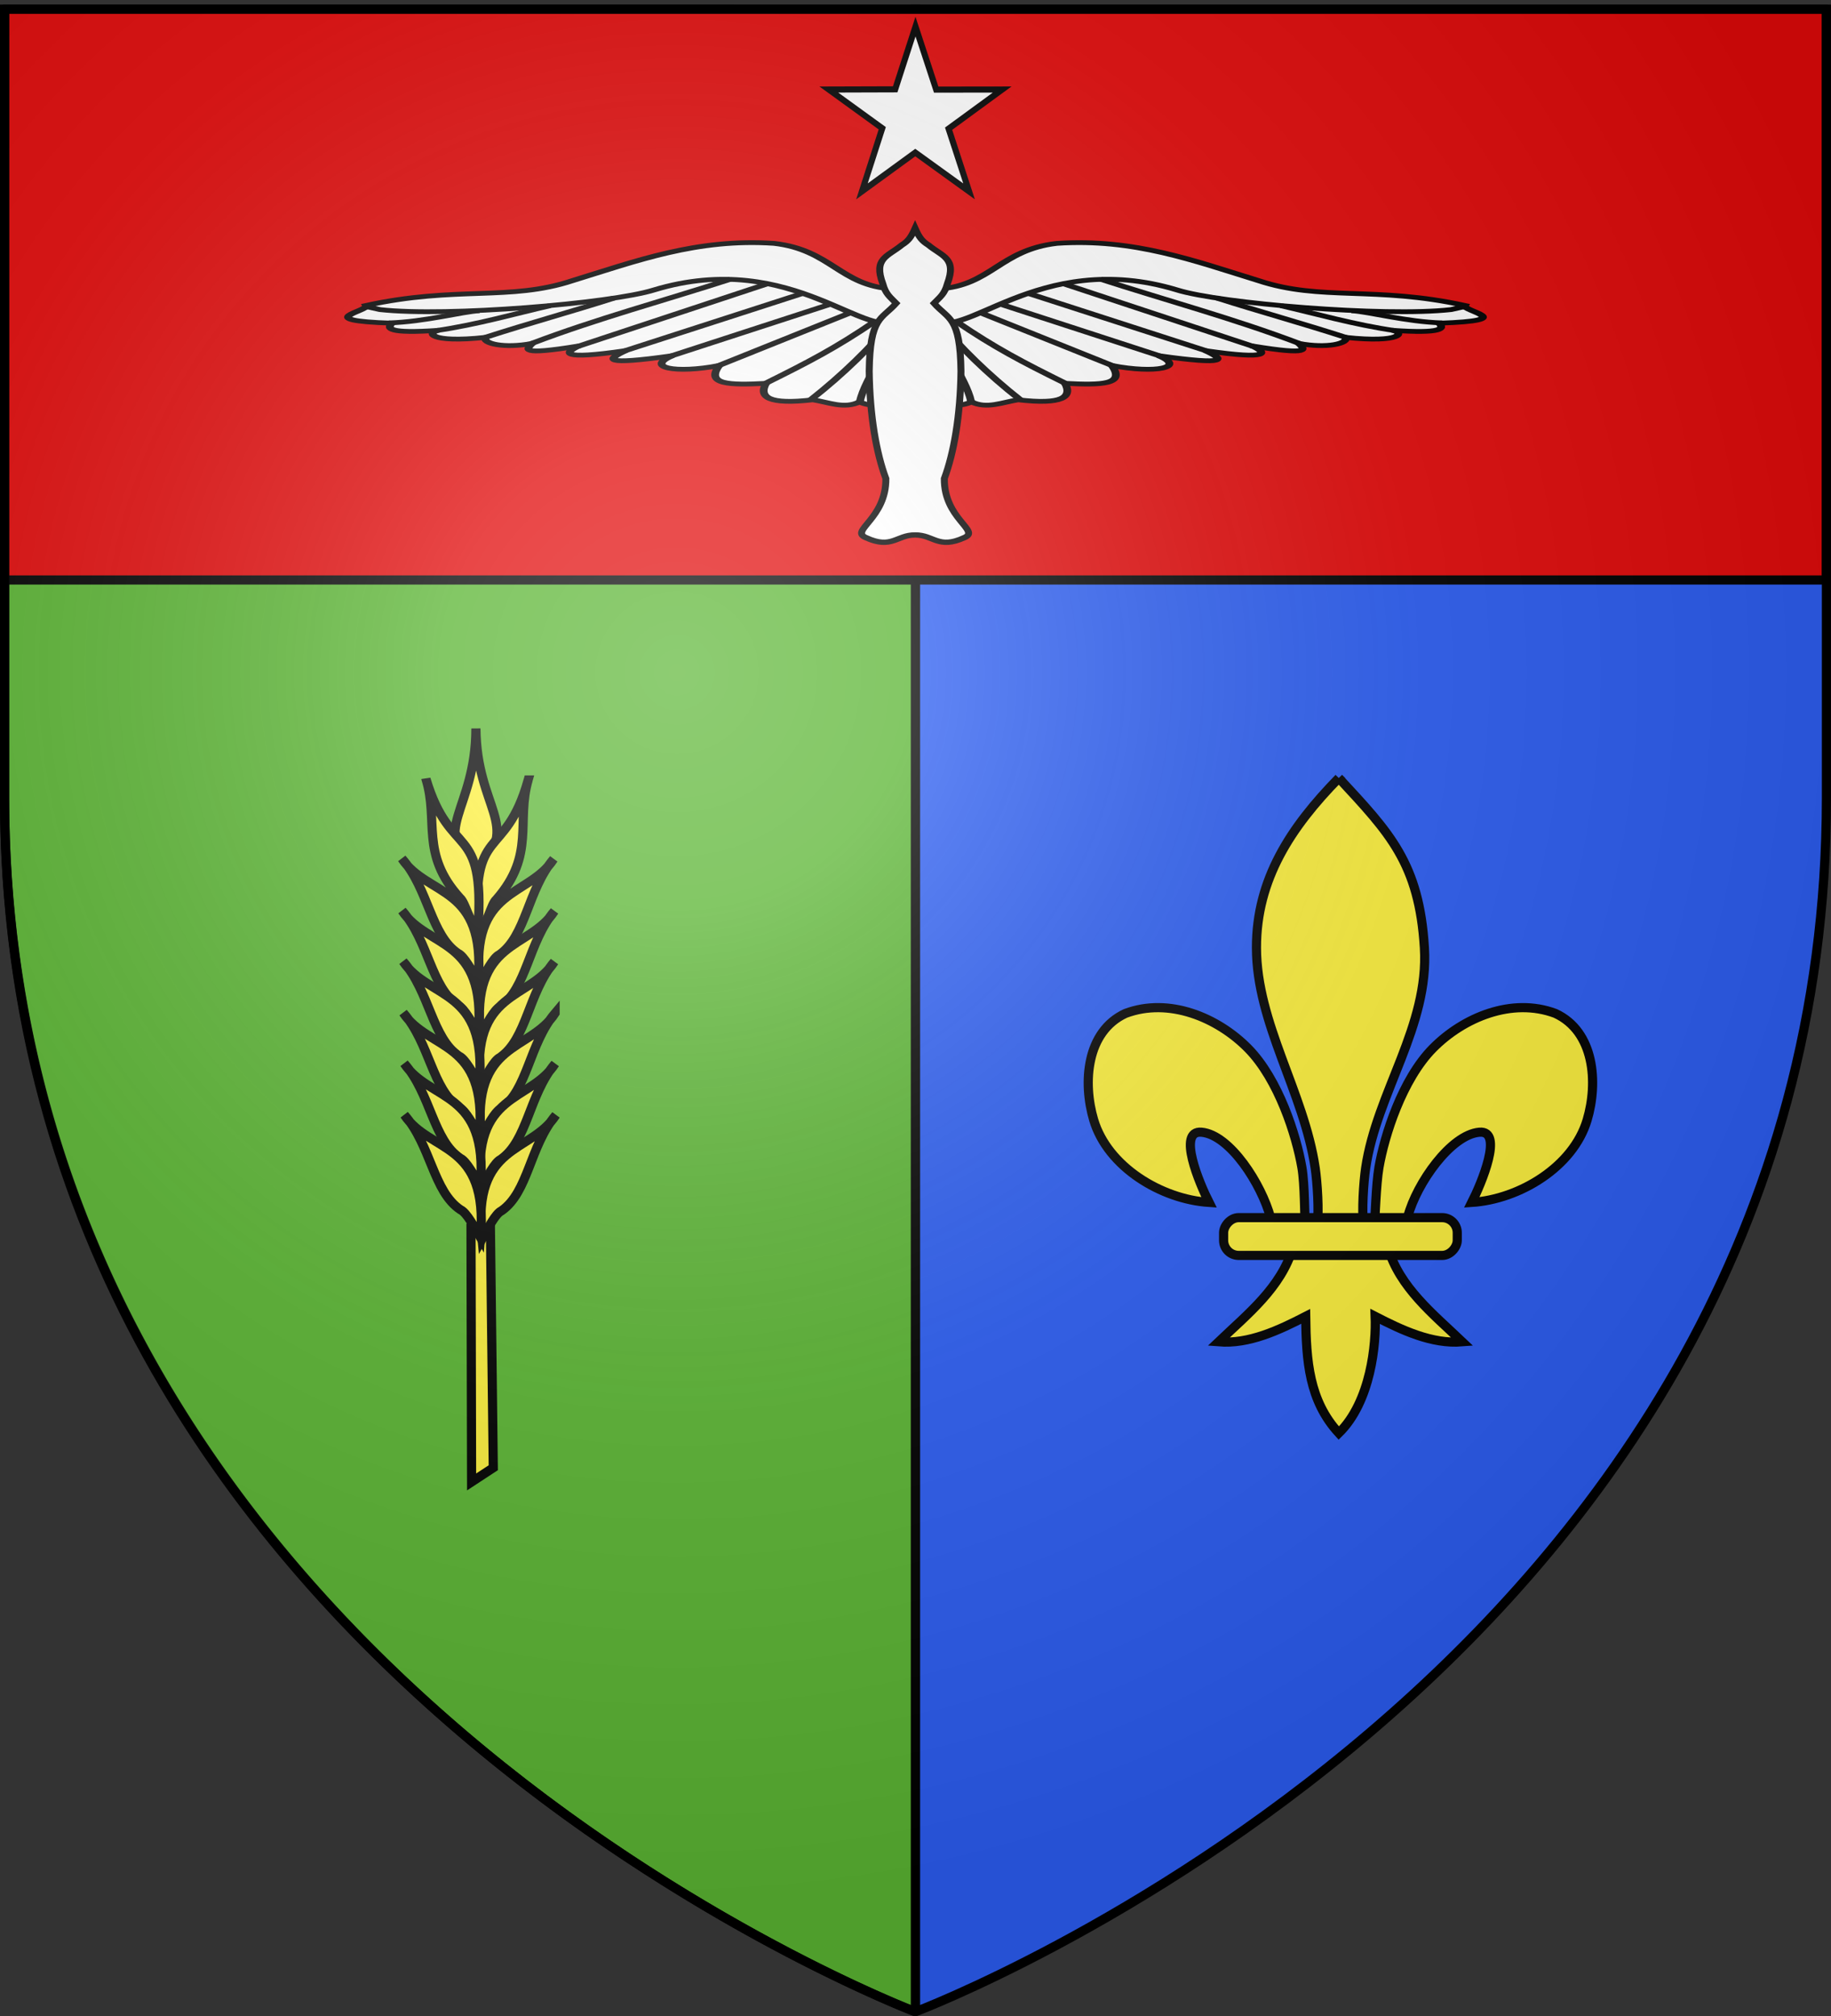 <svg xmlns="http://www.w3.org/2000/svg" xmlns:xlink="http://www.w3.org/1999/xlink" width="600.003" height="660.824" version="1.0"><rect width="100%" height="100%" fill="#333333" stroke="none"/><desc>Flag of Canton of Valais (Wallis)</desc><defs><radialGradient xlink:href="#a" id="b" cx="221.445" cy="226.331" r="300" fx="221.445" fy="226.331" gradientTransform="matrix(1.353 0 0 1.349 -77.63 -85.747)" gradientUnits="userSpaceOnUse"/><linearGradient id="a"><stop offset="0" style="stop-color:white;stop-opacity:.314"/><stop offset=".19" style="stop-color:white;stop-opacity:.251"/><stop offset=".6" style="stop-color:#6b6b6b;stop-opacity:.125"/><stop offset="1" style="stop-color:black;stop-opacity:.125"/></linearGradient></defs><g style="display:inline"><path d="M300.147 656.976s298.5-112.32 298.5-397.772V3.652h-298.5z" style="fill:#2b5df2;fill-opacity:1;fill-rule:evenodd;stroke:none;stroke-width:1px;stroke-linecap:butt;stroke-linejoin:miter;stroke-opacity:1" transform="translate(-.145 .848)"/><path d="M300.147 656.976V.652" style="fill:none;fill-opacity:1;fill-rule:evenodd;stroke:#000;stroke-width:3;stroke-linecap:butt;stroke-linejoin:miter;stroke-miterlimit:4;stroke-dasharray:none;stroke-opacity:1" transform="translate(-.145 .848)"/><path d="M300.103 657.879V4.448H1.647v255.551c0 156.806 90.062 261.886 171.238 324.477 14.827 11.432 29.357 21.37 42.987 29.996 15.722 9.95 30.248 18.141 42.653 24.628a550 550 0 0 0 23.16 11.446c9.404 4.366 15.673 6.908 17.703 7.7z" style="fill:#5ab532;fill-opacity:1;fill-rule:evenodd;stroke:#000;stroke-width:3;stroke-linecap:butt;stroke-linejoin:miter;stroke-miterlimit:4;stroke-dasharray:none;stroke-opacity:1" transform="translate(-.145 .848)"/></g><g style="display:inline"><path d="m1.645 2.152 597.002.03v187.054H1.646z" style="fill:#e20909;fill-opacity:1;fill-rule:evenodd;stroke:#000;stroke-width:3;stroke-linecap:round;stroke-linejoin:round;stroke-miterlimit:4;stroke-dashoffset:0;stroke-opacity:1;display:inline" transform="translate(-.145 .848)"/><g style="stroke:#000;stroke-width:5.33;stroke-miterlimit:4;stroke-dasharray:none;stroke-opacity:1" transform="matrix(.563 0 0 .563 465.797 666.014)"><path d="M-48.097-730.047C-18.635-698.2-1.31-680.639 1.716-631.226c2.8 45.728-27.63 83.959-34.188 128.188-1.244 8.39-2.311 25.513-1.187 32.458.832 5.143 3.392 20.855 6.187 1.414.575-3.999.987-24.06 2.75-34.247 3.212-18.561 13.498-51.199 31.344-69.281 17.838-18.075 46.104-29.799 71.312-20.344 22.84 10.538 25 40.3 18.5 62.062-8.138 27.256-39.24 46.12-67.125 47.97 5.526-10.927 18.75-42.114 4.407-40.876-16.603 1.433-36.463 29.681-41.633 49.06-1.947 7.297-1.16 18.627-11.586 18.159 6.875 23.228 26.28 38.598 43.281 54.812-17.722 1.474-35.255-6.867-50.719-14.812.654 15.925-2.437 49.567-21.156 67.937-17.375-18.916-18.956-41.986-19.281-67.937-15.463 7.945-32.996 16.286-50.719 14.812 17.001-16.214 36.407-31.584 43.281-54.812-10.425.468-11.052-10.155-13-17.453-5.17-19.377-23.616-48.333-40.218-49.766-14.344-1.238-1.12 29.949 4.406 40.875-27.884-1.848-58.986-20.713-67.125-47.969-6.499-21.762-4.34-51.524 18.5-62.062 25.208-9.455 53.474 2.27 71.312 20.344 17.846 18.082 28.132 50.72 31.344 69.281 1.763 10.187 1.468 28.834 2.043 32.833 2.796 19.441 6.062 5.143 6.895 0 1.124-6.945.056-24.069-1.188-32.458-6.559-44.23-34.109-84.015-34.187-128.188-.07-39.886 19.983-70.234 47.937-98.82z" style="fill:#fcef3c;fill-opacity:1;fill-rule:evenodd;stroke:#000;stroke-width:5.33;stroke-linecap:butt;stroke-linejoin:miter;stroke-miterlimit:4;stroke-dasharray:none;stroke-opacity:1"/><rect width="136" height="22" x="-20.841" y="-474.154" rx="8.805" ry="8.805" style="fill:#fcef3c;fill-opacity:1;fill-rule:evenodd;stroke:#000;stroke-width:5.33;stroke-linejoin:round;stroke-miterlimit:4;stroke-dasharray:none;stroke-opacity:1" transform="scale(-1 1)"/></g><g style="opacity:1;fill:#fcef3c;fill-opacity:1;stroke:#000;stroke-width:3.721;stroke-miterlimit:4;stroke-dasharray:none;stroke-opacity:1;display:inline"><g style="stroke-width:3.252;stroke-miterlimit:4;stroke-dasharray:none"><path d="m1057.796 343.824 57.143-63.095 5.205 4.527-59.92 67.46z" style="fill:#fcef3c;fill-opacity:1;fill-rule:evenodd;stroke:#000;stroke-width:3.252;stroke-linecap:butt;stroke-linejoin:miter;stroke-miterlimit:4;stroke-dasharray:none;stroke-opacity:1" transform="scale(-.922 .922)rotate(-41.482 676.138 2060.922)"/><g style="fill:#fcef3c;fill-opacity:1;stroke:#000;stroke-width:3.252;stroke-miterlimit:4;stroke-dasharray:none;stroke-opacity:1"><path d="M1236.49 151.036c-19.492 22.086-11.329 38.487-33.552 37.355-1.55-22.515 14.378-16.025 33.552-37.355z" style="fill:#fcef3c;fill-opacity:1;fill-rule:evenodd;stroke:#000;stroke-width:3.252;stroke-linecap:butt;stroke-linejoin:miter;stroke-miterlimit:4;stroke-dasharray:none;stroke-opacity:1;display:inline" transform="scale(-.922 .922)rotate(-41.482 676.138 2060.922)"/><g style="fill:#fcef3c;fill-opacity:1;stroke:#000;stroke-width:3.252;stroke-miterlimit:4;stroke-dasharray:none;stroke-opacity:1"><path d="M1210.439 152.46c-13.245 27.249 5.454 25.133-22.223 51.588-1.133-3.377 2.916-9.587 2.551-12.342.138-21.16 13.048-25.216 19.672-39.246zM1185.042 167.54c-2.531 16.137 15.772 27.116-9.524 50.397.91-4.095 2.412-9.997 1.461-12.117-2.788-11.344 7.74-23.86 8.063-38.28z" style="fill:#fcef3c;fill-opacity:1;fill-rule:evenodd;stroke:#000;stroke-width:3.252;stroke-linecap:butt;stroke-linejoin:miter;stroke-miterlimit:4;stroke-dasharray:none;stroke-opacity:1;display:inline" transform="scale(-.922 .922)rotate(-41.482 676.138 2060.922)"/><path d="M1172.578 181.23c-2.53 16.138 15.772 27.117-9.524 50.397.91-4.095 2.412-9.997 1.461-12.117-2.788-11.344 7.74-23.86 8.063-38.28z" style="fill:#fcef3c;fill-opacity:1;fill-rule:evenodd;stroke:#000;stroke-width:3.252;stroke-linecap:butt;stroke-linejoin:miter;stroke-miterlimit:4;stroke-dasharray:none;stroke-opacity:1;display:inline" transform="scale(-.922 .922)rotate(-41.482 676.138 2060.922)"/><path d="M1160.673 194.722c-2.53 16.138 15.773 27.117-9.524 50.397.91-4.095 2.412-9.997 1.461-12.117-2.788-11.344 7.74-23.86 8.063-38.28z" style="fill:#fcef3c;fill-opacity:1;fill-rule:evenodd;stroke:#000;stroke-width:3.252;stroke-linecap:butt;stroke-linejoin:miter;stroke-miterlimit:4;stroke-dasharray:none;stroke-opacity:1;display:inline" transform="scale(-.922 .922)rotate(-41.482 676.138 2060.922)"/><path d="M1148.372 208.214c-2.531 16.138 15.772 27.117-9.524 50.397.91-4.095 2.411-9.997 1.46-12.117-2.787-11.344 7.74-23.86 8.064-38.28z" style="fill:#fcef3c;fill-opacity:1;fill-rule:evenodd;stroke:#000;stroke-width:3.252;stroke-linecap:butt;stroke-linejoin:miter;stroke-miterlimit:4;stroke-dasharray:none;stroke-opacity:1;display:inline" transform="scale(-.922 .922)rotate(-41.482 676.138 2060.922)"/><path d="M1136.467 221.706c-2.531 16.138 15.772 27.117-9.524 50.397.91-4.095 2.412-9.997 1.461-12.117-2.788-11.344 7.74-23.86 8.063-38.28z" style="fill:#fcef3c;fill-opacity:1;fill-rule:evenodd;stroke:#000;stroke-width:3.252;stroke-linecap:butt;stroke-linejoin:miter;stroke-miterlimit:4;stroke-dasharray:none;stroke-opacity:1;display:inline" transform="scale(-.922 .922)rotate(-41.482 676.138 2060.922)"/><path d="M1124.165 235.198c-2.53 16.138 15.773 27.117-9.524 50.397.91-4.095 2.412-9.996 1.461-12.117-2.788-11.344 7.74-23.86 8.063-38.28z" style="fill:#fcef3c;fill-opacity:1;fill-rule:evenodd;stroke:#000;stroke-width:3.252;stroke-linecap:butt;stroke-linejoin:miter;stroke-miterlimit:4;stroke-dasharray:none;stroke-opacity:1;display:inline" transform="scale(-.922 .922)rotate(-41.482 676.138 2060.922)"/></g><g style="fill:#fcef3c;fill-opacity:1;stroke:#000;stroke-width:3.252;stroke-miterlimit:4;stroke-dasharray:none;stroke-opacity:1;display:inline"><path d="M1210.439 152.46c-13.245 27.249 5.454 25.133-22.223 51.588-1.133-3.377 2.916-9.587 2.551-12.342.138-21.16 13.048-25.216 19.672-39.246zM1185.042 167.54c-2.531 16.137 15.772 27.116-9.524 50.397.91-4.095 2.412-9.997 1.461-12.117-2.788-11.344 7.74-23.86 8.063-38.28z" style="fill:#fcef3c;fill-opacity:1;fill-rule:evenodd;stroke:#000;stroke-width:3.252;stroke-linecap:butt;stroke-linejoin:miter;stroke-miterlimit:4;stroke-dasharray:none;stroke-opacity:1;display:inline" transform="rotate(-42.518 775.676 1454.434)scale(.923)"/><path d="M1172.578 181.23c-2.53 16.138 15.772 27.117-9.524 50.397.91-4.095 2.412-9.997 1.461-12.117-2.788-11.344 7.74-23.86 8.063-38.28z" style="fill:#fcef3c;fill-opacity:1;fill-rule:evenodd;stroke:#000;stroke-width:3.252;stroke-linecap:butt;stroke-linejoin:miter;stroke-miterlimit:4;stroke-dasharray:none;stroke-opacity:1;display:inline" transform="rotate(-42.518 775.676 1454.434)scale(.923)"/><path d="M1160.673 194.722c-2.53 16.138 15.773 27.117-9.524 50.397.91-4.095 2.412-9.997 1.461-12.117-2.788-11.344 7.74-23.86 8.063-38.28z" style="fill:#fcef3c;fill-opacity:1;fill-rule:evenodd;stroke:#000;stroke-width:3.252;stroke-linecap:butt;stroke-linejoin:miter;stroke-miterlimit:4;stroke-dasharray:none;stroke-opacity:1;display:inline" transform="rotate(-42.518 775.676 1454.434)scale(.923)"/><path d="M1148.372 208.214c-2.531 16.138 15.772 27.117-9.524 50.397.91-4.095 2.411-9.997 1.46-12.117-2.787-11.344 7.74-23.86 8.064-38.28z" style="fill:#fcef3c;fill-opacity:1;fill-rule:evenodd;stroke:#000;stroke-width:3.252;stroke-linecap:butt;stroke-linejoin:miter;stroke-miterlimit:4;stroke-dasharray:none;stroke-opacity:1;display:inline" transform="rotate(-42.518 775.676 1454.434)scale(.923)"/><path d="M1136.467 221.706c-2.531 16.138 15.772 27.117-9.524 50.397.91-4.095 2.412-9.997 1.461-12.117-2.788-11.344 7.74-23.86 8.063-38.28z" style="fill:#fcef3c;fill-opacity:1;fill-rule:evenodd;stroke:#000;stroke-width:3.252;stroke-linecap:butt;stroke-linejoin:miter;stroke-miterlimit:4;stroke-dasharray:none;stroke-opacity:1;display:inline" transform="rotate(-42.518 775.676 1454.434)scale(.923)"/><path d="M1124.165 235.198c-2.53 16.138 15.773 27.117-9.524 50.397.91-4.095 2.412-9.996 1.461-12.117-2.788-11.344 7.74-23.86 8.063-38.28z" style="fill:#fcef3c;fill-opacity:1;fill-rule:evenodd;stroke:#000;stroke-width:3.252;stroke-linecap:butt;stroke-linejoin:miter;stroke-miterlimit:4;stroke-dasharray:none;stroke-opacity:1;display:inline" transform="rotate(-42.518 775.676 1454.434)scale(.923)"/></g></g></g></g><path d="m300.146 7.865 6.78 20.657 21.618-.025-17.551 12.832 6.704 20.551-17.628-12.726-17.474 12.726 6.656-20.697-17.503-12.686 21.742-.066z" style="fill:#fff;fill-opacity:1;stroke:#000;stroke-width:2;stroke-miterlimit:4;stroke-dasharray:none;stroke-dashoffset:0;stroke-opacity:1;display:inline" transform="translate(-.145 .848)"/><g style="stroke:#000;stroke-width:1.831;stroke-miterlimit:4;stroke-dasharray:none;stroke-opacity:1"><g style="stroke:#000;stroke-width:4.873;stroke-miterlimit:4;stroke-dasharray:none;stroke-opacity:1"><g style="stroke:#000;stroke-width:4.601;stroke-miterlimit:4;stroke-dasharray:none;stroke-opacity:1"><path d="M-337.364 637.363c31.26-2.81 36.602-37.63 70.443-43.855 45.63-4.986 81.497 16.97 119.494 35.955 36.571 19.68 68.853 4.84 121.826 23.757-2.054 5.359 33.831 14.27-15.396 17.014 3.518 4.99 2.14 10.274-27.647 6.818 7.504 1.807 5.853 12.534-27.647 6.819 2.17 5.796-10.981 10.92-27.647 5.762 3.356 5.27 8.394 12.036-27.648 2.427 8.85 6.126 11.87 13.957-27.647 4.5 11.36 8.26 14.528 14.591-27.647 4.882 16.85 11.02-1.462 17.611-27.647 9.448 8.417 18.278-5.803 18.981-27.647 17.17 4.57 13.11-1.594 20.708-27.648 15.787-9.252 2.251-18.53 9.188-27.647 2.024-6.497 4.862-14.888 4.705-20.595-7.216-6.621-11.526-3.028-25.18-3.957-37.681-.025-16.514-.415-33.043 1.552-49.475-.424-4.925.802-9.693 3.105-14.136z" style="fill:#fff;fill-opacity:1;fill-rule:evenodd;stroke:#000;stroke-width:4.601;stroke-linecap:butt;stroke-linejoin:miter;stroke-miterlimit:4;stroke-dasharray:none;stroke-opacity:1" transform="matrix(-.554 0 0 .341 105.783 -122.625)"/><path d="M-341.176 664.574c17.756 28.425 62.821-66.98 145.275-26.296 25.081 12.835 122.633 26.11 162.05 18.891l8.293-3.016" style="fill:none;fill-rule:evenodd;stroke:#000;stroke-width:4.601;stroke-linecap:butt;stroke-linejoin:miter;stroke-miterlimit:4;stroke-dasharray:none;stroke-opacity:1" transform="matrix(-.554 0 0 .341 105.783 -122.625)"/><path d="m-301.227 652.339 96.019 50.756M-283.903 642.439l105.65 55.456M-263.574 632.893l112.488 60.458M-241.477 628.65c39.168 20.583 79.115 38.05 117.504 61.747M-172.177 647.028c26.692 13.791 47.615 22.9 76.576 38.02" style="fill:none;fill-rule:evenodd;stroke:#000;stroke-width:4.601;stroke-linecap:butt;stroke-linejoin:miter;stroke-miterlimit:4;stroke-dasharray:none;stroke-opacity:1" transform="matrix(-.554 0 0 .341 105.703 -122.914)"/><path d="M-134.286 653.466c20.576 7.583 43.057 18.23 67.48 23.955" style="fill:none;fill-rule:evenodd;stroke:#000;stroke-width:4.601;stroke-linecap:butt;stroke-linejoin:miter;stroke-miterlimit:4;stroke-dasharray:none;stroke-opacity:1" transform="matrix(-.554 0 0 .341 105.783 -122.625)"/><path d="M-92.788 659.111c10.815 1.02 32.012 10.61 53.548 11.698M-312.541 660.824l78.424 51.131M-326.683 669.31c22.979 25.46 39.49 39.326 64.298 59.301M-336.23 670.37c10.902 21.979 28.309 49.926 47.554 74.423M-339.942 667.718c2.367 21.39 18.971 55.328 22.083 78.515" style="fill:none;fill-rule:evenodd;stroke:#000;stroke-width:4.601;stroke-linecap:butt;stroke-linejoin:miter;stroke-miterlimit:4;stroke-dasharray:none;stroke-opacity:1" transform="matrix(-.554 0 0 .341 105.703 -122.914)"/></g><g style="stroke:#000;stroke-width:4.601;stroke-miterlimit:4;stroke-dasharray:none;stroke-opacity:1"><path d="M-337.364 637.363c31.26-2.81 36.602-37.63 70.443-43.855 45.63-4.986 81.497 16.97 119.494 35.955 36.571 19.68 68.853 4.84 121.826 23.757-2.054 5.359 33.831 14.27-15.396 17.014 3.518 4.99 2.14 10.274-27.647 6.818 7.504 1.807 5.853 12.534-27.647 6.819 2.17 5.796-10.981 10.92-27.647 5.762 3.356 5.27 8.394 12.036-27.648 2.427 8.85 6.126 11.87 13.957-27.647 4.5 11.36 8.26 14.528 14.591-27.647 4.882 16.85 11.02-1.462 17.611-27.647 9.448 8.417 18.278-5.803 18.981-27.647 17.17 4.57 13.11-1.594 20.708-27.648 15.787-9.252 2.251-18.53 9.188-27.647 2.024-6.497 4.862-14.888 4.705-20.595-7.216-6.621-11.526-3.028-25.18-3.957-37.681-.025-16.514-.415-33.043 1.552-49.475-.424-4.925.802-9.693 3.105-14.136z" style="fill:#fff;fill-opacity:1;fill-rule:evenodd;stroke:#000;stroke-width:4.601;stroke-linecap:butt;stroke-linejoin:miter;stroke-miterlimit:4;stroke-dasharray:none;stroke-opacity:1" transform="matrix(.554 0 0 .341 494.22 -122.625)"/><path d="M-341.176 664.574c17.756 28.425 62.821-66.98 145.275-26.296 25.081 12.835 122.633 26.11 162.05 18.891l8.293-3.016" style="fill:none;fill-rule:evenodd;stroke:#000;stroke-width:4.601;stroke-linecap:butt;stroke-linejoin:miter;stroke-miterlimit:4;stroke-dasharray:none;stroke-opacity:1" transform="matrix(.554 0 0 .341 494.22 -122.625)"/><path d="m-301.227 652.339 96.019 50.756M-283.903 642.439l105.65 55.456M-263.574 632.893l112.488 60.458M-241.477 628.65c39.168 20.583 79.115 38.05 117.504 61.747M-172.177 647.028c26.692 13.791 47.615 22.9 76.576 38.02" style="fill:none;fill-rule:evenodd;stroke:#000;stroke-width:4.601;stroke-linecap:butt;stroke-linejoin:miter;stroke-miterlimit:4;stroke-dasharray:none;stroke-opacity:1" transform="matrix(.554 0 0 .341 494.3 -122.914)"/><path d="M-134.286 653.466c20.576 7.583 43.057 18.23 67.48 23.955" style="fill:none;fill-rule:evenodd;stroke:#000;stroke-width:4.601;stroke-linecap:butt;stroke-linejoin:miter;stroke-miterlimit:4;stroke-dasharray:none;stroke-opacity:1" transform="matrix(.554 0 0 .341 494.22 -122.625)"/><path d="M-92.788 659.111c10.815 1.02 32.012 10.61 53.548 11.698M-312.541 660.824l78.424 51.131M-326.683 669.31c22.979 25.46 39.49 39.326 64.298 59.301M-336.23 670.37c10.902 21.979 28.309 49.926 47.554 74.423M-339.942 667.718c2.367 21.39 18.971 55.328 22.083 78.515" style="fill:none;fill-rule:evenodd;stroke:#000;stroke-width:4.601;stroke-linecap:butt;stroke-linejoin:miter;stroke-miterlimit:4;stroke-dasharray:none;stroke-opacity:1" transform="matrix(.554 0 0 .341 494.3 -122.914)"/></g></g><path d="M-357.822 869.874c4.831-.082 6.11 5.002 12.965.895 4.317-2.392-5.393-6.379-5.277-20.197 2.478-8.663 4.222-21.288 4.378-36.722-.181-18.75-3.232-17.573-7.094-23.25 1.586-2.12 2.801-3.168 3.522-6.69 2.52-8.788-1.304-9.27-4.987-13.214-1.607-1.323-2.381-2.454-3.507-5.718-1.126 3.264-1.9 4.395-3.507 5.718-3.684 3.944-7.508 4.426-4.987 13.214.72 3.522 1.936 4.57 3.522 6.69-3.863 5.677-6.913 4.5-7.094 23.25.156 15.434 1.9 28.059 4.378 36.722.116 13.818-9.594 17.805-5.278 20.197 6.855 4.107 8.135-.977 12.966-.895z" style="fill:#fff;fill-opacity:1;stroke:#000;stroke-width:1.831;stroke-miterlimit:4;stroke-dasharray:none;stroke-opacity:1" transform="matrix(1.246 0 0 .958 745.713 -658.005)"/></g></g><g style="display:inline"><path d="M300 658.5s298.5-112.32 298.5-397.772V2.176H1.5v258.552C1.5 546.18 300 658.5 300 658.5" style="opacity:1;fill:url(#b);fill-opacity:1;fill-rule:evenodd;stroke:none;stroke-width:1px;stroke-linecap:butt;stroke-linejoin:miter;stroke-opacity:1" transform="translate(-.145 .848)"/></g><g style="display:inline"><path d="M300.147 658.476s-298.5-112.32-298.5-397.772V2.152h597v258.552c0 285.452-298.5 397.772-298.5 397.772z" style="opacity:1;fill:none;fill-opacity:1;fill-rule:evenodd;stroke:#000;stroke-width:3;stroke-linecap:butt;stroke-linejoin:miter;stroke-miterlimit:4;stroke-dasharray:none;stroke-opacity:1" transform="translate(-.145 .848)"/></g></svg>